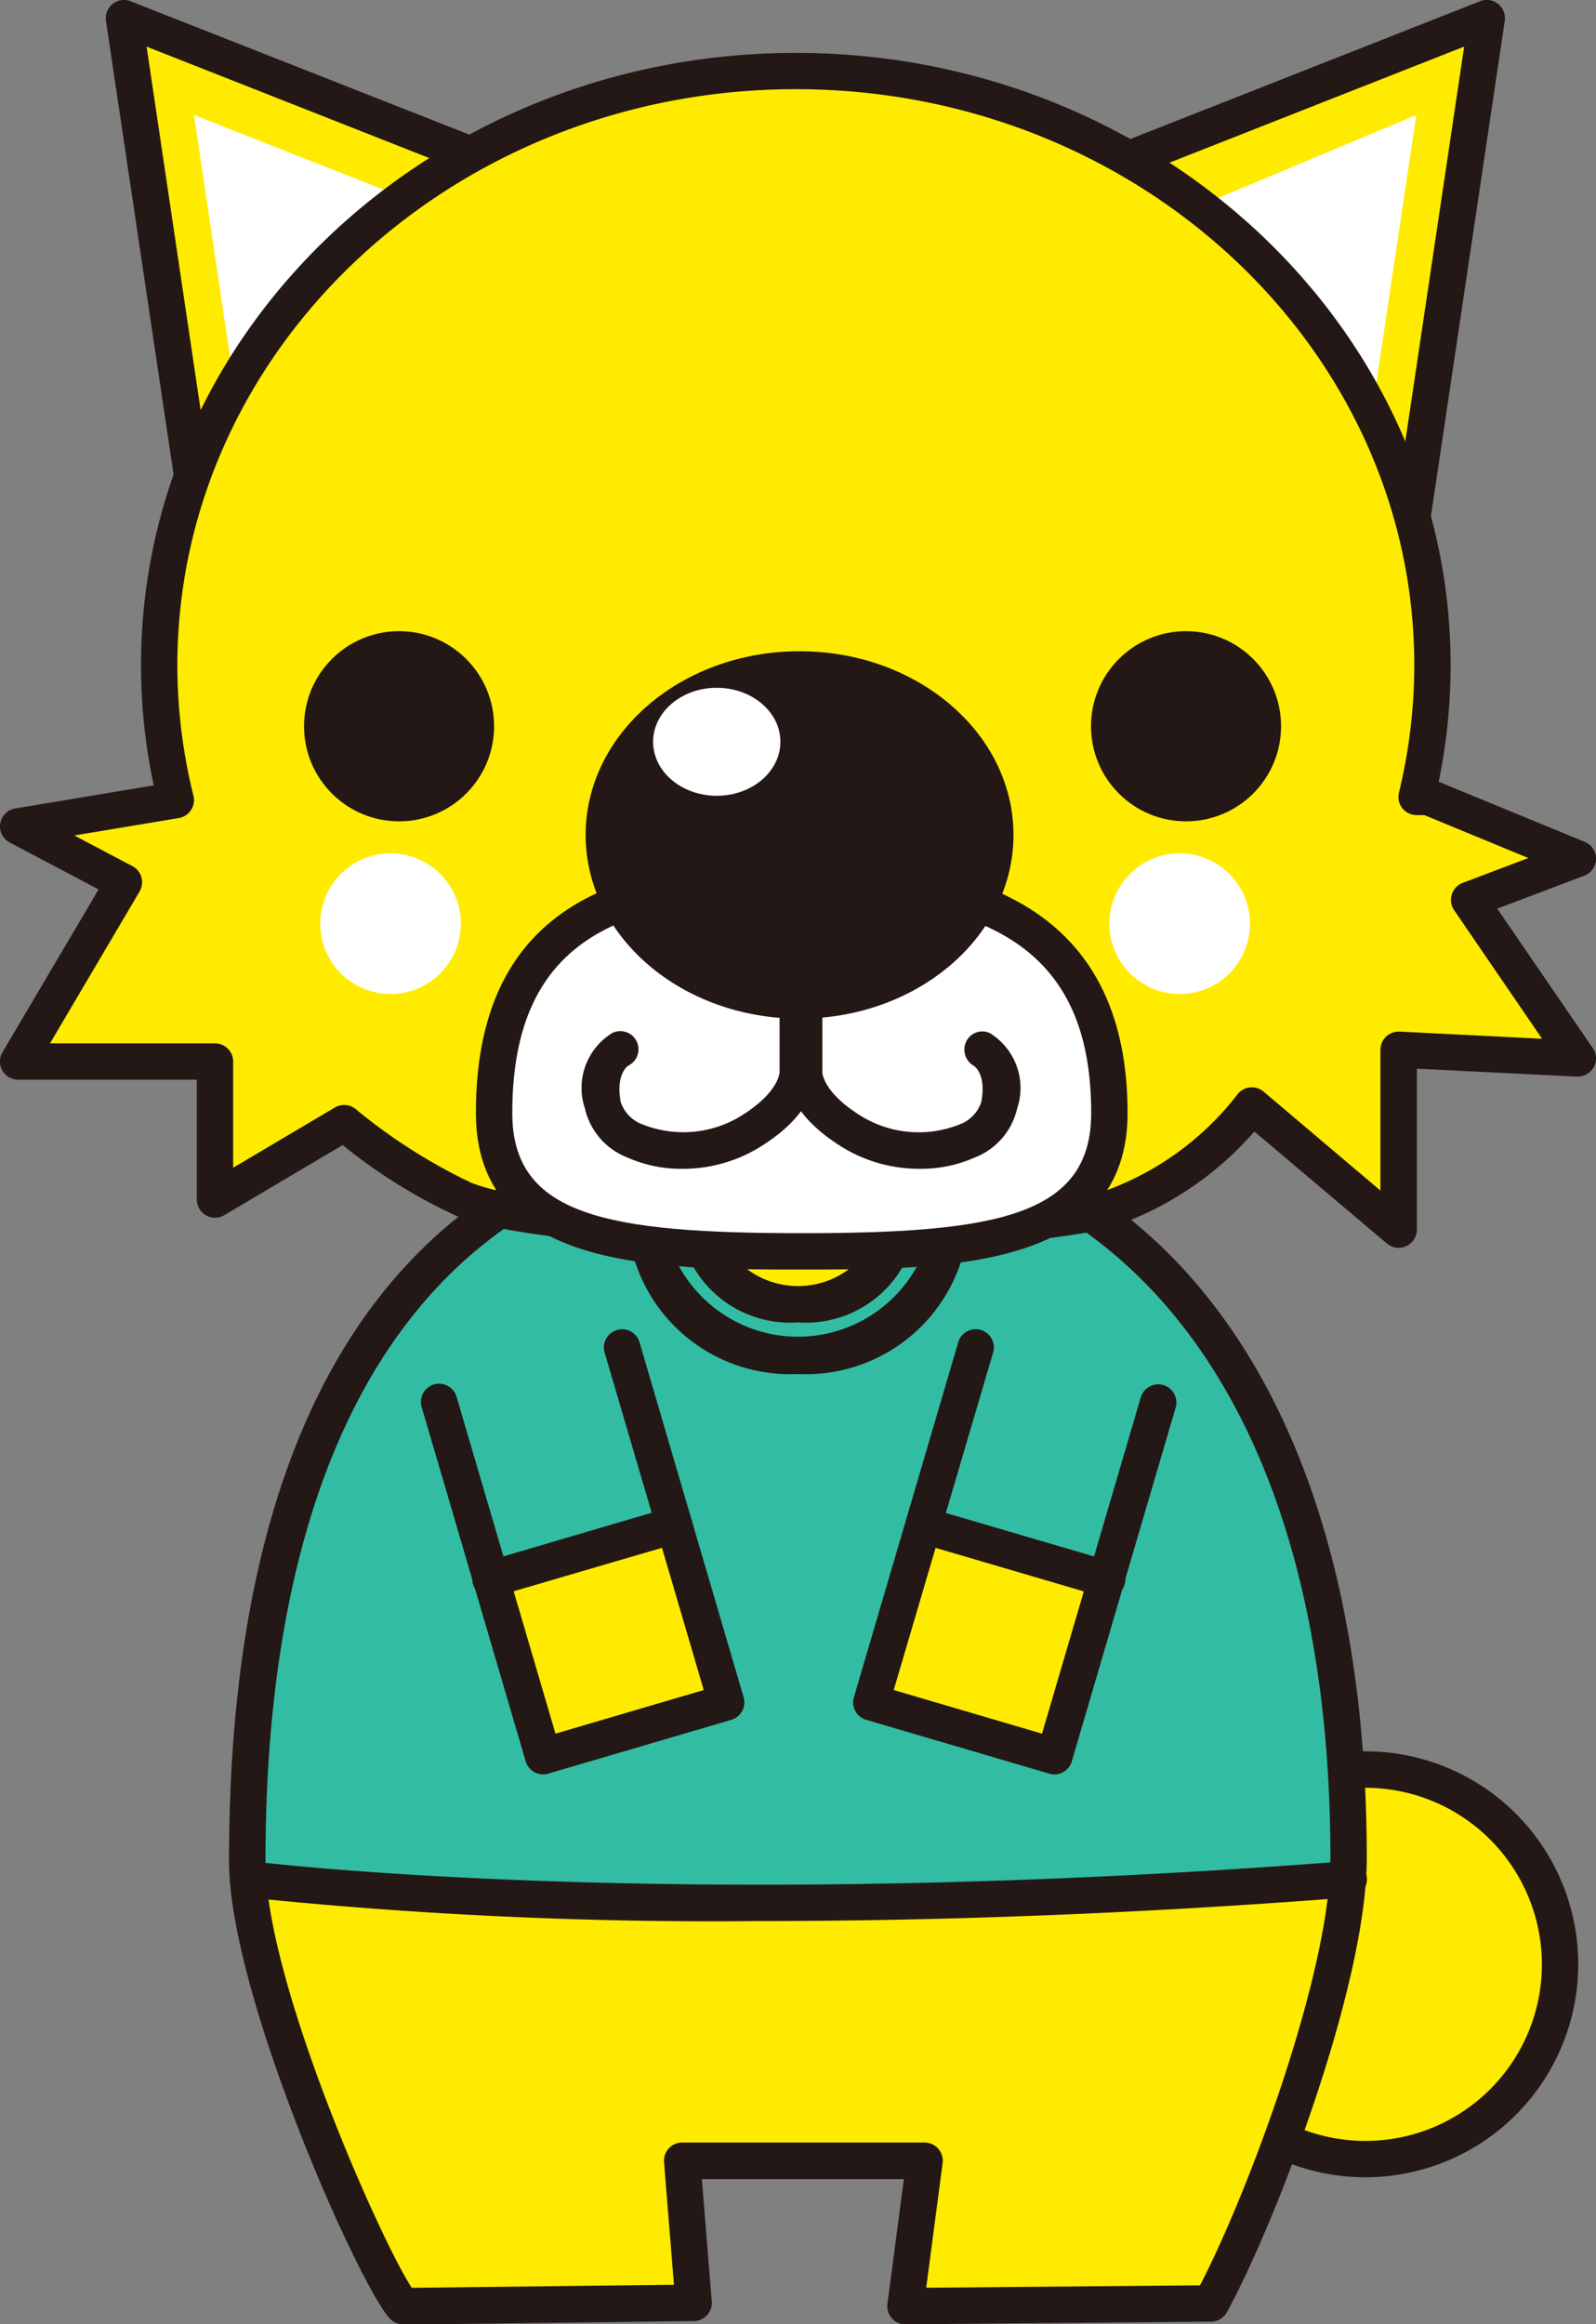 <svg height="64.999" viewBox="0 0 44.661 64.999" width="44.661" xmlns="http://www.w3.org/2000/svg" xmlns:xlink="http://www.w3.org/1999/xlink"><rect x="0" y="0" width="44.661" height="64.999" fill="#808080" stroke="none"/><clipPath id="a"><path d="m70.122 46.351c-8.965 0-15.411 6.055-15.329 20.547.022 3.759 3.757 11.9 4.361 12.45l8.129-.1-.321-3.97h6.706l-.454 4.066 8.55-.076c1.273-2.323 3.851-8.922 3.851-12.456 0-13.722-6.528-20.461-15.493-20.461z"/></clipPath><g transform="translate(-47.791 -14.857)"><circle cx="86" cy="69.789" fill="#ffeb00" r="5.446"/><path d="m86 75.745a5.956 5.956 0 1 1 5.955-5.955 5.962 5.962 0 0 1 -5.955 5.955zm0-10.893a4.938 4.938 0 1 0 4.938 4.938 4.944 4.944 0 0 0 -4.938-4.938z" fill="#231815"/><g clip-path="url(#a)"><path d="m70.122 46.351c-8.965 0-15.329 4.245-15.329 20.547 0 3.759 3.757 11.9 4.361 12.45l8.129-.1-.321-3.97h6.587l-.335 4.066 8.55-.076c1.273-2.323 3.851-8.922 3.851-12.456 0-13.722-6.528-20.461-15.493-20.461z" fill="#33bca4"/><g fill="#ffeb00"><path d="m73.324 46.351c0 2.327-.139 4.979-3.12 4.979s-3.082-2.365-3.082-4.692-.282-1.583 2.7-1.583 3.502-1.031 3.502 1.296z"/><path d="m86 67.556c0 7.636-7.934 20.725-16.789 20.725s-16.751-20.872-14.62-20.872c.224 0 6.78.662 15.635.662s15.774-.871 15.774-.515z"/><path d="m61.616 58.956 5.126-1.3 1.456 4.8-5.232 1.279z"/><path d="m73.864 57.51-1.61 4.954 5.126 1.506 1.456-4.954z"/></g></g><path d="m61.7 19.475-10.438-4.11 2.219 14.876z" fill="#ffeb00"/><path d="m53.478 30.75a.5.5 0 0 1 -.126-.016.51.51 0 0 1 -.377-.417l-2.219-14.877a.509.509 0 0 1 .69-.548l10.438 4.108a.51.51 0 0 1 .218.782l-8.219 10.768a.509.509 0 0 1 -.405.2zm-1.585-14.589 1.907 12.815 7.08-9.275z" fill="#231815"/><path d="m53.219 18.073 6.281 2.472-5 6.111z" fill="#fff"/><path d="m78.957 19.475 10.443-4.11-2.224 14.877z" fill="#ffeb00"/><path d="m87.176 30.75a.509.509 0 0 1 -.4-.2l-8.223-10.767a.51.51 0 0 1 .218-.783l10.438-4.109a.509.509 0 0 1 .69.548l-2.219 14.878a.51.51 0 0 1 -.377.417.5.5 0 0 1 -.127.016zm-7.406-11.05 7.081 9.275 1.912-12.815z" fill="#231815"/><path d="m80.636 20.913 6.787-2.84-1.281 8.582z" fill="#fff"/><path d="m91.943 38.872-4.191-1.726h-.32a15.587 15.587 0 0 0 .443-3.678c0-9.181-7.976-16.623-17.815-16.623s-17.814 7.442-17.814 16.623a15.63 15.63 0 0 0 .464 3.765l-4.41.734 2.959 1.562-2.959 5.014h5.507v3.863l3.615-2.14a15.961 15.961 0 0 0 3.371 2.14c2.981 1.178 15.326 1.06 17.693.365a8.6 8.6 0 0 0 4.334-2.995l4.11 3.475v-5.037l5.013.246-3.043-4.438z" fill="#ffeb00"/><path d="m70.721 49.807c-4.088 0-8.472-.279-10.115-.928a15.1 15.1 0 0 1 -3.227-2l-3.313 1.961a.509.509 0 0 1 -.768-.438v-3.351h-5a.509.509 0 0 1 -.438-.767l2.69-4.554-2.487-1.313a.508.508 0 0 1 .154-.951l3.876-.646a16.053 16.053 0 0 1 -.356-3.353c0-9.446 8.22-17.131 18.323-17.131s18.324 7.685 18.324 17.131a16.048 16.048 0 0 1 -.335 3.251l4.088 1.682a.508.508 0 0 1 -.014.946l-2.435.922 2.675 3.9a.51.51 0 0 1 .025.536.53.53 0 0 1 -.469.26l-4.48-.221v4.5a.509.509 0 0 1 -.838.389l-3.709-3.132a9.181 9.181 0 0 1 -4.262 2.757 39.728 39.728 0 0 1 -7.909.55zm-13.3-4.05a.513.513 0 0 1 .325.117 15.529 15.529 0 0 0 3.233 2.059c2.827 1.117 14.948 1.06 17.363.35a8.179 8.179 0 0 0 4.06-2.8.51.51 0 0 1 .746-.1l3.272 2.768v-3.937a.508.508 0 0 1 .158-.368.526.526 0 0 1 .376-.14l3.989.2-2.461-3.596a.509.509 0 0 1 .24-.763l1.837-.695-2.908-1.2h-.219a.508.508 0 0 1 -.494-.628 15.174 15.174 0 0 0 .429-3.559c0-8.885-7.764-16.114-17.307-16.114s-17.306 7.231-17.306 16.116a15.148 15.148 0 0 0 .45 3.643.509.509 0 0 1 -.41.624l-2.923.487 1.626.858a.51.51 0 0 1 .2.709l-2.506 4.246h4.615a.509.509 0 0 1 .509.509v2.97l2.847-1.685a.513.513 0 0 1 .26-.071z" fill="#231815"/><path d="m69.069 68.579a127.1 127.1 0 0 1 -14.4-.665.509.509 0 0 1 .13-1.01c.116.015 11.782 1.474 30.673 0a.509.509 0 1 1 .079 1.014c-6.36.495-11.91.661-16.482.661z" fill="#231815"/><path d="m62.99 64.479a.509.509 0 0 1 -.488-.365l-2.912-9.909a.509.509 0 0 1 .977-.287l2.768 9.421 4.149-1.22-2.768-9.419a.509.509 0 1 1 .976-.287l2.908 9.908a.508.508 0 0 1 -.345.631l-5.126 1.506a.505.505 0 0 1 -.139.021z" fill="#231815"/><path d="m61.534 59.016 5.126-1.506" fill="#fff"/><path d="m61.534 59.524a.508.508 0 0 1 -.143-1l5.126-1.506a.509.509 0 1 1 .283.982l-5.123 1.5a.5.5 0 0 1 -.143.024z" fill="#231815"/><path d="m77.3 64.479a.517.517 0 0 1 -.144-.021l-5.126-1.506a.507.507 0 0 1 -.344-.631l2.914-9.909a.509.509 0 1 1 .976.287l-2.776 9.42 4.15 1.22 2.768-9.421a.509.509 0 0 1 .976.287l-2.911 9.909a.509.509 0 0 1 -.483.365z" fill="#231815"/><path d="m78.753 59.016-5.126-1.506" fill="#fff"/><g fill="#231815"><path d="m78.753 59.524a.521.521 0 0 1 -.144-.02l-5.125-1.504a.509.509 0 0 1 .287-.976l5.129 1.504a.508.508 0 0 1 -.144 1z"/><path d="m59.072 79.856a.508.508 0 0 1 -.344-.133c-.781-.716-4.528-9.035-4.528-12.823 0-18.32 9.922-21.056 15.837-21.056 10.02 0 16 7.841 16 20.974 0 3.6-2.585 10.277-3.914 12.7a.509.509 0 0 1 -.441.264l-8.549.075a.479.479 0 0 1 -.386-.171.513.513 0 0 1 -.123-.4l.46-3.49h-5.653l.277 3.42a.509.509 0 0 1 -.5.55l-8.129.1zm10.968-32.996c-9.557 0-14.82 7.116-14.82 20.038 0 3.408 3.258 10.685 4.094 11.938l7.336-.086-.277-3.427a.509.509 0 0 1 .507-.55h6.788a.51.51 0 0 1 .5.576l-.459 3.485 7.662-.068c1.36-2.612 3.649-8.774 3.649-11.95.004-12.496-5.598-19.956-14.98-19.956z"/><path d="m70.122 53.281a4.563 4.563 0 0 1 -4.779-4.3.509.509 0 1 1 1.018 0 3.8 3.8 0 0 0 7.522 0 .509.509 0 1 1 1.018 0 4.563 4.563 0 0 1 -4.779 4.3z"/><path d="m70.122 51.838a3.127 3.127 0 0 1 -3.337-2.854.509.509 0 1 1 1.018 0 2.382 2.382 0 0 0 4.638 0 .508.508 0 1 1 1.017 0 3.126 3.126 0 0 1 -3.336 2.854z"/></g><path d="m78.835 45.982c0 3.631-3.854 3.869-8.609 3.869s-8.61-.238-8.61-3.869c0-5.61 3.855-6.573 8.61-6.573s8.609 1.221 8.609 6.573z" fill="#fff"/><path d="m70.226 50.36c-4.063 0-9.118 0-9.118-4.378 0-6.241 4.609-7.082 9.118-7.082 3.914 0 9.118.734 9.118 7.082 0 4.378-5.056 4.378-9.118 4.378zm0-10.443c-4.862 0-8.1 1.032-8.1 6.065 0 2.858 2.612 3.361 8.1 3.361s8.1-.5 8.1-3.361c.001-4.251-2.426-6.065-8.1-6.065z" fill="#231815"/><ellipse cx="70.165" cy="38.206" fill="#231815" rx="5.986" ry="5.137"/><ellipse cx="67.848" cy="35.601" fill="#fff" rx="1.781" ry="1.51"/><path d="m66.883 47.543a3.717 3.717 0 0 1 -1.539-.318 1.932 1.932 0 0 1 -1.185-1.369 1.8 1.8 0 0 1 .764-2.11.508.508 0 0 1 .453.91c-.032.021-.357.248-.216 1.015a1 1 0 0 0 .609.629 3.089 3.089 0 0 0 2.651-.173c1.179-.688 1.186-1.286 1.186-1.292v-2.606a.509.509 0 0 1 1.018 0v2.554c.012.248-.046 1.265-1.689 2.223a4.128 4.128 0 0 1 -2.052.537z" fill="#231815"/><path d="m73.525 47.542a4.11 4.11 0 0 1 -2.049-.536c-1.643-.958-1.7-1.975-1.689-2.223v-2.554a.508.508 0 1 1 1.017 0v2.571.062s.027.59 1.188 1.267a3.087 3.087 0 0 0 2.65.173 1 1 0 0 0 .609-.629c.146-.79-.2-1.007-.218-1.016a.52.52 0 0 1 -.2-.683.5.5 0 0 1 .657-.226 1.8 1.8 0 0 1 .763 2.11 1.931 1.931 0 0 1 -1.186 1.369 3.7 3.7 0 0 1 -1.542.315z" fill="#231815"/><circle cx="80.98" cy="35.167" fill="#231815" r="2.659"/><circle cx="58.958" cy="35.167" fill="#231815" r="2.659"/><circle cx="80.802" cy="40.687" fill="#fff" r="1.967"/><circle cx="58.72" cy="40.687" fill="#fff" r="1.967"/></g></svg>